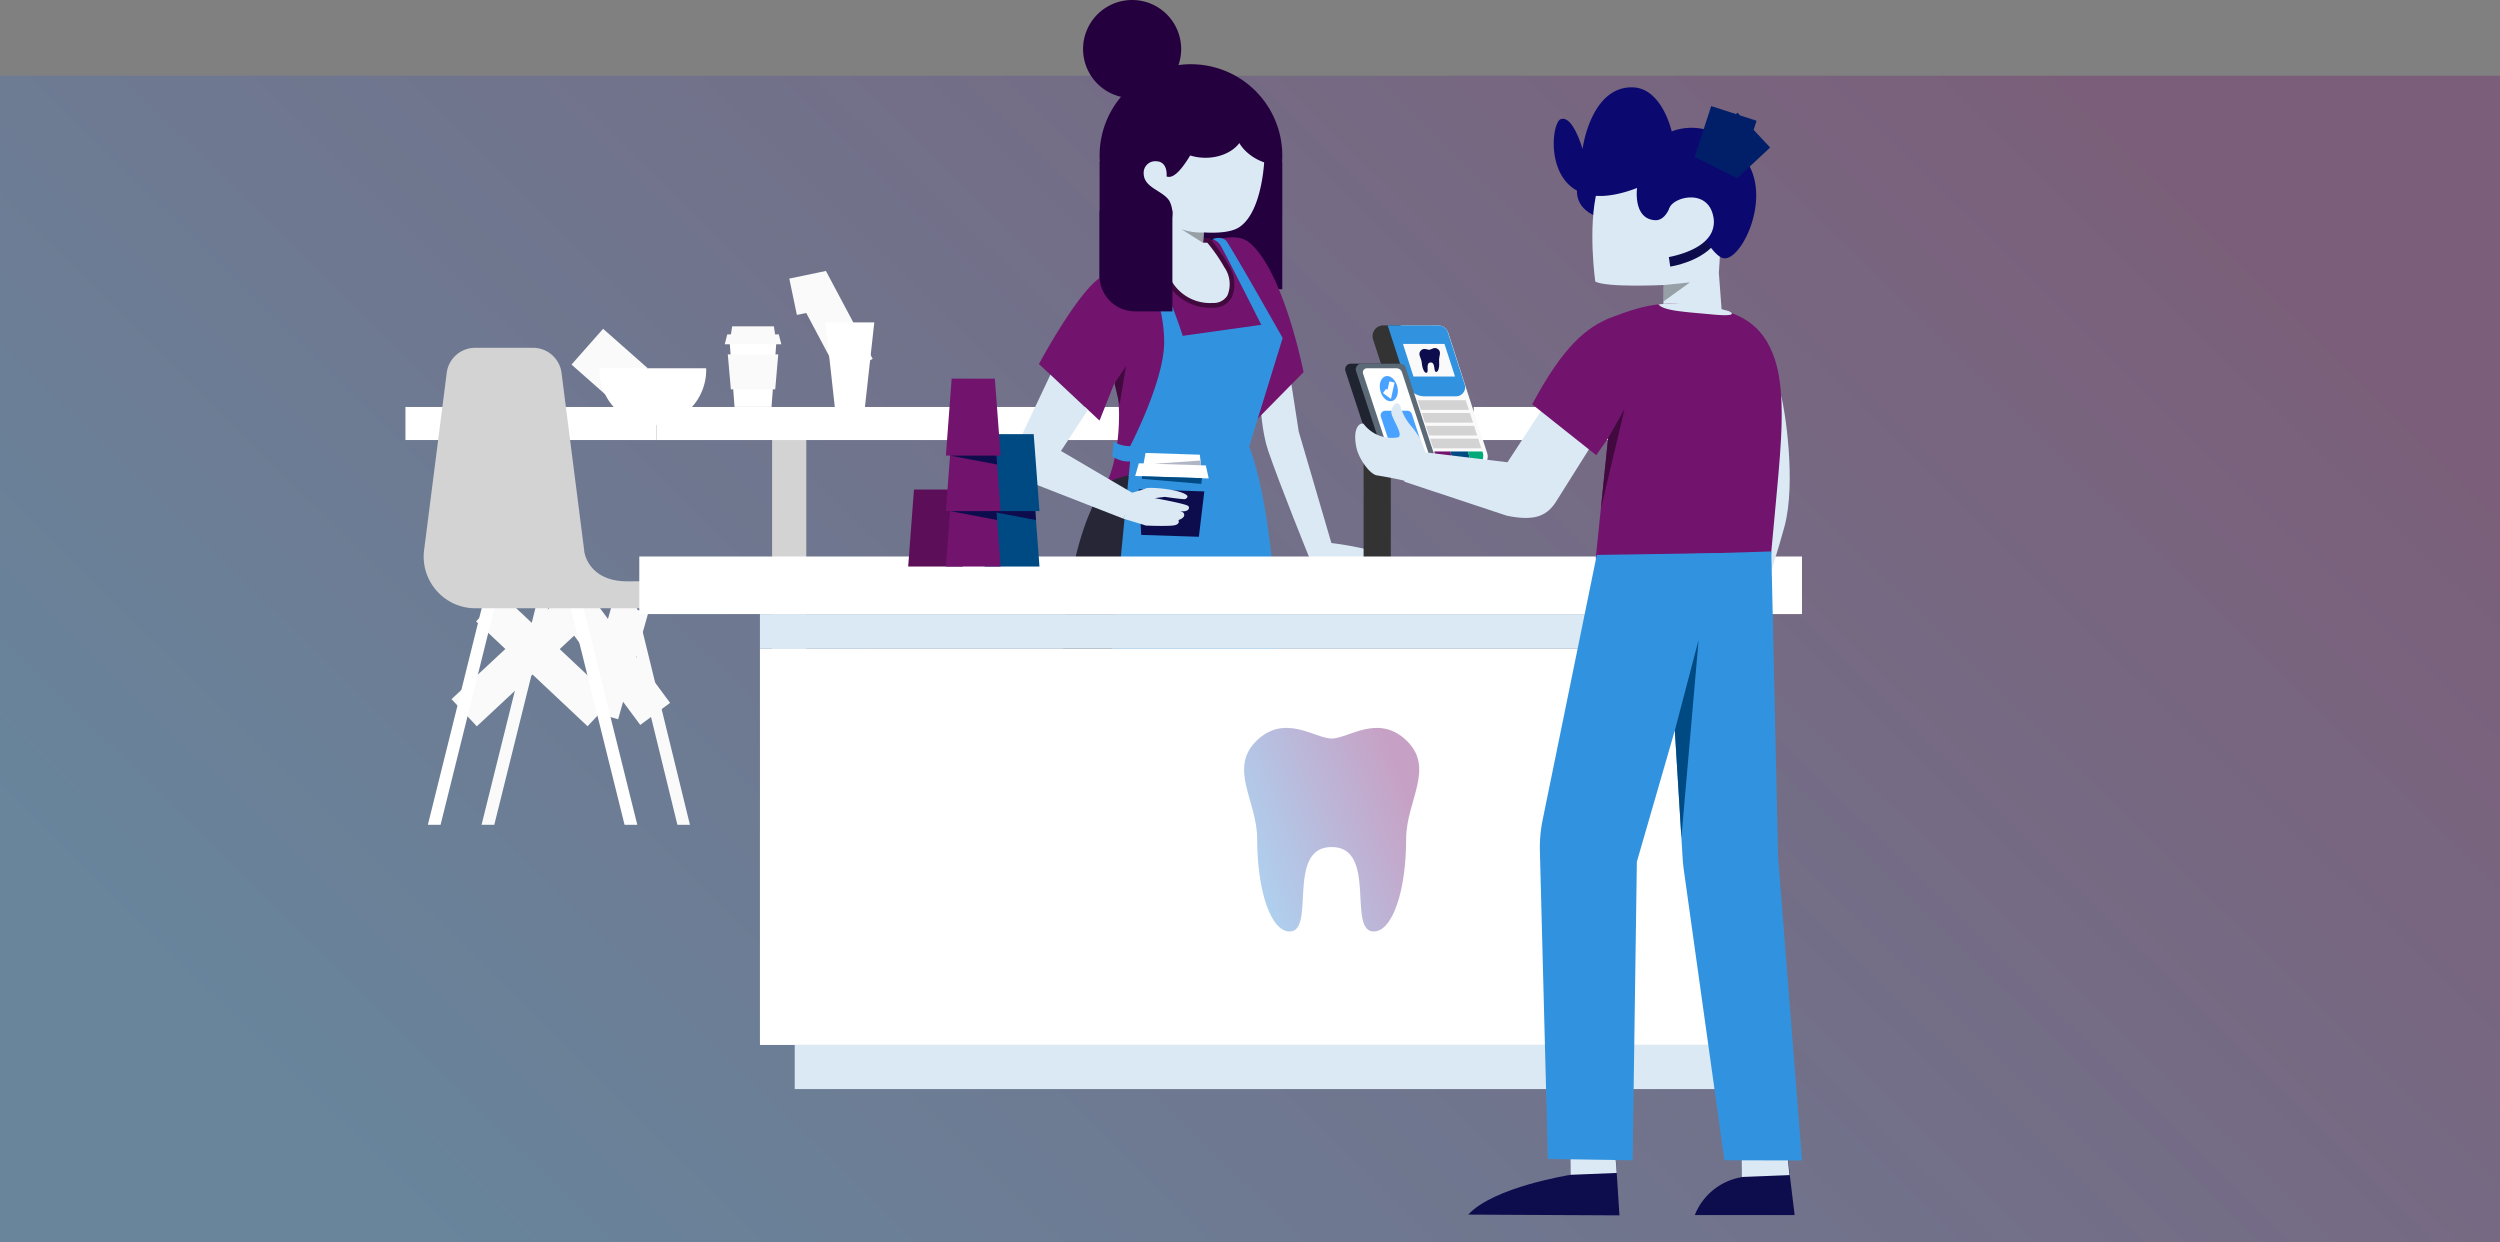 <svg xmlns="http://www.w3.org/2000/svg" xmlns:xlink="http://www.w3.org/1999/xlink" width="330" height="164" viewBox="0 0 330 164"><rect x="0" y="0" width="330" height="164" fill="#808080" stroke="none"/><defs><style>.a{opacity:0.3;}.a,.v{fill:url(#a);}.ab,.ac,.b,.d,.x{fill:none;stroke-miterlimit:10;}.b,.d{stroke:#fafafa;}.ac,.b{stroke-width:6.3px;}.c{fill:#fff;}.d{stroke-width:4.9px;}.e{fill:#d3d3d3;}.f{fill:#fafafa;}.g{fill:#25003f;}.h{fill:#dbe9f4;}.i{fill:#272636;}.j{fill:#72146d;}.k{fill:#41093e;}.l{fill:#3193e0;}.m,.q{fill:#333;}.m,.v{opacity:0.4;}.n{fill:#0d0d4d;}.o{fill:#b0b6c3;}.p{fill:#004a84;}.r{fill:#00aa78;}.s{fill:#5d646e;}.t{fill:#808d94;}.u{fill:#5c0e58;}.w{fill:#0b096f;}.x{stroke:#0d0d4d;stroke-width:2.1px;}.y{fill:#1f2430;}.z{fill:#5b6a76;}.aa{fill:#49a2ff;}.ab{stroke:#fff;stroke-width:0.7px;}.ac{stroke:#001f68;}</style><linearGradient id="a" y1="0.636" x2="0.925" y2="0.2" gradientUnits="objectBoundingBox"><stop offset="0" stop-color="#3193e0"/><stop offset="1" stop-color="#72146d"/></linearGradient></defs><rect class="a" width="330" height="154" transform="translate(0 10)"/><g transform="translate(53.52)"><g transform="translate(0 38.539)"><path class="b" d="M5.856,5.173,0,0" transform="translate(24.004 7.224)"/><path class="c" d="M14.079,0A7.285,7.285,0,0,1,7.04,7.507,7.285,7.285,0,0,1,0,0" transform="translate(25.614 10.073)"/><path class="d" d="M0,.634,3.035,0,8.344,9.982" transform="translate(51.167 0)"/><path class="c" d="M0,4.363H33.125V0H0Z" transform="translate(0 15.182)"/><path class="e" d="M0,53.534H4.515V0H0Z" transform="translate(48.395 16.801)"/><path class="c" d="M0,4.364H63.962V0H0Z" transform="translate(33.125 15.182)"/><path class="c" d="M6.186,0,6.023,2.173,5.667,6.924,5.533,8.7H.654L.52,6.924.163,2.173,0,0Z" transform="translate(42.786 6.48)"/><path class="f" d="M6.661,0l-.4,4.617H.406L0,0Z" transform="translate(42.548 8.24)"/><path class="f" d="M6.046,1.785H0L.27,0H5.776Z" transform="translate(42.856 4.533)"/><path class="f" d="M7.465,1.3H0L.333,0h6.8Z" transform="translate(42.147 5.601)"/><path class="c" d="M6.451,0,5.215,11.167H1.237L0,0Z" transform="translate(55.437 4.015)"/><path class="c" d="M0,4.363H33.125V0H0Z" transform="translate(141.008 15.182)"/><path class="f" d="M8.866,0H7.187L0,28.925H1.679Z" transform="translate(10.046 41.41)"/><path class="d" d="M0,14.033,3.975,0" transform="translate(25.715 41.703)"/><path class="d" d="M0,0,10.359,13.994" transform="translate(22.604 41.703)"/><g transform="translate(7.748 41.703)"><path class="c" d="M14.856,0,0,13.838" transform="translate(0 0)"/><path class="d" d="M14.856,0,0,13.838" transform="translate(0 0)"/></g><path class="f" d="M0,0H1.655L8.738,28.943H7.083Z" transform="translate(28.814 41.392)"/><path class="d" d="M0,0,14.716,13.838" transform="translate(10.999 41.703)"/><path class="c" d="M8.865,0H7.187L0,28.925H1.679Z" transform="translate(2.957 41.41)"/><path class="c" d="M0,0H1.679L8.865,28.925H7.187Z" transform="translate(21.737 41.41)"/><path class="e" d="M36.2,30.814v.221a3.345,3.345,0,0,1-3.344,3.345H6.658A6.83,6.83,0,0,1,.065,26.512L3.022,3.346A3.783,3.783,0,0,1,6.722,0h7.764a3.786,3.786,0,0,1,3.7,3.346l2.958,23.166c.023.165.039.331.048.5l.016,0s.547,3.809,5.632,3.809Z" transform="translate(2.42 7.372)"/></g><g transform="translate(30.867)"><g transform="translate(49.524)"><path class="g" d="M24.116,12.06A12.058,12.058,0,1,1,12.058,0,12.059,12.059,0,0,1,24.116,12.06" transform="translate(11.235 8.477)"/><path class="h" d="M.254,4.547C.03,5.961-.469,14.793,1.124,19.488c1.523,4.49,5.459,14.192,5.459,14.192l3.444-.1L5.163,16.972,2.529,0Z" transform="translate(32.359 39.99)"/><path class="i" d="M25.665,74.336,18.838,74.3,17.347,8.159,6.5,72.669,0,70.263S1.137,36.189,2.943,19.1C4.521,4.176,9.73.245,9.7,0L29.231,14.005Z" transform="translate(3.909 61.73)"/><path class="g" d="M0,6.475A6.474,6.474,0,1,0,6.474,0,6.474,6.474,0,0,0,0,6.475" transform="translate(9.055)"/><path class="g" d="M0,16.8H24.116V0H0Z" transform="translate(11.235 21.381)"/><path class="j" d="M34.929,17.792l-6.472,6.57L27.3,15.281s2.543,2.485,1.937,4.4c-1.2,3.8-4.022,4.592-4.71,8.1-.795,4.061-7.565,1.379-15.563,4.539,0,0,1.551-2.793,1.611-8.686a18.307,18.307,0,0,0-.539-4.574L8,24.185,0,16.722S4.989,7.367,8.111,5.3c3.415-2.259,4.37-4.3,9.507-4.284,4.837.015,8.041-2.092,10.2-.285,4.5,3.77,7.113,17.059,7.113,17.059" transform="translate(3.228 31.331)"/><path class="h" d="M7.581,8.582A6.153,6.153,0,0,1,1.161,3.793C.6,1.941.149.7.145.689L0,.3.418.269S2.34.148,3.542.069C4.423.012,5.41,0,6.082,0c.461,0,.764.006.764.006l.139,0,.091.1a21.7,21.7,0,0,1,2.284,3.3,4.17,4.17,0,0,1,.4,4.032A2.4,2.4,0,0,1,7.581,8.582" transform="translate(18.617 31.721)"/><path class="k" d="M8.018,9.207A6.509,6.509,0,0,1,1.3,4.2C.753,2.377.308,1.16.29,1.109L0,.322.837.269S2.786.147,3.96.07C4.848.012,5.842,0,6.52,0c.409,0,.69,0,.766.006h0l.278.005.182.21A22.06,22.06,0,0,1,10.07,3.574a4.468,4.468,0,0,1,.4,4.342A2.7,2.7,0,0,1,8.018,9.207ZM6.52.625C5.851.625,4.871.637,4,.693,2.834.77.956.888.877.893A.031.031,0,0,0,.879.9C.96,1.124,1.388,2.32,1.9,4.015a5.867,5.867,0,0,0,6.12,4.567A2.1,2.1,0,0,0,9.926,7.6a3.874,3.874,0,0,0-.4-3.722A21.8,21.8,0,0,0,7.278.631h0S6.976.625,6.52.625Z" transform="translate(18.179 31.408)"/><path class="h" d="M3.4,10.591a3.579,3.579,0,0,1,.009,3.24c-.127.278-.953,2.6-1.073,2.709-.467.408,5.235,2.9,5.235,2.9l.386-4.7c1.654.1,3.6.013,4.662-.694C15.8,11.944,16,4.619,15.948,4.252L13.289,1.268S9.275-.593,8.663.194c-1.12,1.442-3.747,7.9-5.64,7.158,0,0,.242-2.008-1.434-2.008A1.516,1.516,0,0,0,0,6.924c0,1.954,2.522,2.251,3.4,3.666" transform="translate(17.054 15.94)"/><path class="g" d="M0,4.178A4.769,4.769,0,0,0,.379,6.038c.033.072.065.147.1.22A5.382,5.382,0,0,0,1.415,7.6,6.627,6.627,0,0,0,5.656,9.568c.087.007.173.013.261.016V7.6h0c0-.062,0-.122,0-.185A9.471,9.471,0,0,0,3.278.938,11.013,11.013,0,0,0,2.289,0,5.561,5.561,0,0,0,.46,2.144,4.732,4.732,0,0,0,0,4.178" transform="translate(28.966 12.205)"/><path class="g" d="M0,3.809C0,5.552,1.577,7.021,3.731,7.471c.171.037.344.066.522.088a6.587,6.587,0,0,0,.88.057c2.835,0,5.133-1.7,5.133-3.807a2.8,2.8,0,0,0-.063-.594C9.819,1.394,7.7,0,5.133,0,2.325,0,.045,1.673,0,3.749c0,.02,0,.04,0,.061" transform="translate(20.078 13.21)"/><path class="l" d="M5.585,4.547c2.884,3.461,2.757,9.229,2.757,9.229,0,5.122-4.493,13.716-4.493,13.716a4.4,4.4,0,0,1-2.173-.577l-.192,1.923a3.965,3.965,0,0,0,2.365.673L0,69.025c20.112,1.923,23.16-2.692,23.16-2.692.977-28.457-3.6-38.773-3.6-38.773l4.422-14.35S18.094,2.778,16.637.523C16.052-.382,14.7.163,14.7.163a1.923,1.923,0,0,1,1.184,1c1.033,1.87,5.28,10.309,5.28,10.309L10.79,12.929S8.1,4.485,5.986,2.5Z" transform="translate(11.417 31.405)"/><path class="m" d="M2.982.43A8.09,8.09,0,0,1,0,0L2.869,1.807Z" transform="translate(22.031 30.257)"/><path class="h" d="M2.232,14.258,14.37,19l1.436-3.265L6.139,10.06,9.688,4.652,4.742,0,.228,9.541c-.613,1.494,0,3.431,2,4.717" transform="translate(0 49.466)"/><path class="g" d="M4.678,13.3H9.611V0H0V8.621A4.679,4.679,0,0,0,4.678,13.3" transform="translate(11.235 27.803)"/><path class="k" d="M0,2.283,1.522,0,.677,5.082Z" transform="translate(13.197 48.334)"/><path class="l" d="M8.045.259l-.3,2.819L7.081,9.243l-.249,2.306-6.345-.2-.1-2.317L.121,2.833,0,0Z" transform="translate(16.779 62.309)"/><path class="n" d="M8.663.278,7.944,6.267.335,6.022,0,0Z" transform="translate(16.396 64.587)"/><path class="c" d="M7.864,2.564,0,2.311.426,0,7.587.23Z" transform="translate(16.877 59.79)"/><path class="c" d="M9.709,2,0,1.683.488,0,9.33.284Z" transform="translate(15.93 61.153)"/><path class="o" d="M1.406.429,0,.383,7.581.627,7.507,0Z" transform="translate(17.048 60.79)"/><path class="p" d="M0,0,.015.346l7.835.665L7.931.255Z" transform="translate(16.818 62.864)"/><path class="h" d="M0,4.043l3,.913L3.213,0,1.167.621Z" transform="translate(14.37 64.42)"/><path class="h" d="M1.121,0s7.439.651,9.151,2.189H0Z" transform="translate(38.941 71.481)"/><path class="h" d="M2.828,4.975s2.356.1,3.48,0,.792-.733.792-.733.861-.24.753-.763c-.081-.391-.714-.437-.981-.509,1.448.392,1.792-.23,1.54-.56-.227-.3-4.434-1.055-4.434-1.055l1.316-.171s2.409.355,2.68.295c.137-.03.475-.3.224-.513C7.325.229,3.91-.084,3.037.019A2.98,2.98,0,0,0,1.874.632C1.836.66,1.8.688,1.759.717A15.192,15.192,0,0,1,0,2.064" transform="translate(14.547 64.401)"/><path class="q" d="M0,16H3.589V0H0Z" transform="translate(46.084 57.667)"/><path class="q" d="M2.538,8.2,0,5.663,5.662,0,8.2,2.538Z" transform="translate(46.055 52.073)"/><path class="q" d="M12.6,18.727H6.561A1.425,1.425,0,0,1,5.2,17.741L.071,1.864A1.424,1.424,0,0,1,1.426,0H7.465A.326.326,0,0,1,7.5,0,1.42,1.42,0,0,1,8.821.987L11.5,9.267l2.457,7.6A1.426,1.426,0,0,1,12.6,18.727" transform="translate(47.268 42.949)"/><path class="f" d="M11.127,18.727H6.562a.325.325,0,0,1-.039,0,1.421,1.421,0,0,1-1.317-.986L2.146,8.282.07,1.864A1.426,1.426,0,0,1,1.426,0H5.991a1.426,1.426,0,0,1,1.24.722,1.311,1.311,0,0,1,.117.264L8.3,3.913,9.687,8.219l2.8,8.644a1.425,1.425,0,0,1-1.356,1.864" transform="translate(49.91 42.951)"/><path class="l" d="M9.5,9.267a1.2,1.2,0,0,1-.477.1H4.866a2.522,2.522,0,0,1-2.4-1.75L0,0H5.47a.326.326,0,0,1,.039,0H6.638a1.426,1.426,0,0,1,1.24.722L10.165,7.8A1.2,1.2,0,0,1,9.5,9.267" transform="translate(49.263 42.949)"/><path class="j" d="M2.521,1.275H.9C.244,1.187,0,0,0,0H2.109Z" transform="translate(55.409 59.594)"/><path class="p" d="M2.735,1.275H.412L0,0H2.323Z" transform="translate(57.518 59.594)"/><path class="r" d="M1.762,1.275H.412L0,0H1.916l.072.22c.119.369.041.923-.226,1.055" transform="translate(59.841 59.594)"/><path class="e" d="M6.76,1.275H.412L0,0H6.348Z" transform="translate(54.863 57.903)"/><path class="e" d="M6.762,1.275H.413L0,0H6.35Z" transform="translate(54.314 56.211)"/><path class="e" d="M6.762,1.275H.413L0,0H6.35Z" transform="translate(53.768 54.519)"/><path class="e" d="M6.762,1.273H.411L0,0H6.35Z" transform="translate(53.221 52.829)"/><path class="f" d="M6.871,4.306H1.388L0,0H5.479Z" transform="translate(51.28 45.398)"/></g><g transform="translate(0 49.984)"><path class="c" d="M0,7.6H153.474V0H0Z" transform="translate(0 23.474)"/><path class="s" d="M0,14.218H28.546V0H0Z" transform="translate(15.925 45.294)"/><path class="t" d="M0,14.218H105.05V0H0Z" transform="translate(44.471 45.294)"/><path class="c" d="M0,52.3H133.6V0H0Z" transform="translate(15.925 35.649)"/><path class="h" d="M0,5.826H125.46V0H0Z" transform="translate(20.515 87.947)"/><path class="h" d="M0,4.572H133.6V0H0Z" transform="translate(15.925 31.077)"/><path class="u" d="M0,10.159.19,7.622.606,2.075.762,0h5.7l.157,2.075.417,5.547.19,2.537Z" transform="translate(35.494 14.637)"/><path class="p" d="M0,10.159.19,7.622.606,2.075.762,0h5.7l.157,2.075.417,5.547.19,2.537Z" transform="translate(45.597 14.637)"/><path class="p" d="M0,10.159.19,7.622.606,2.075.762,0h5.7l.157,2.075.417,5.547.19,2.537Z" transform="translate(45.597 7.319)"/><path class="j" d="M0,10.159.19,7.622.606,2.075.762,0h5.7l.157,2.075.417,5.547.19,2.537Z" transform="translate(40.469 14.637)"/><path class="j" d="M0,10.159.19,7.622.606,2.075.762,0h5.7l.157,2.075.417,5.547.19,2.537Z" transform="translate(40.469 7.319)"/><path class="j" d="M0,10.159.19,7.622.606,2.075.762,0h5.7l.157,2.075.417,5.547.19,2.537Z" transform="translate(40.469 0)"/><path class="n" d="M0,0H6.124l.088,1.177Z" transform="translate(41.018 10.159)"/><path class="n" d="M0,0,6.167,0l.09,1.189Z" transform="translate(46.102 17.478)"/><path class="n" d="M0,0H6.124l.088,1.177Z" transform="translate(41.018 17.482)"/></g><path class="n" d="M1.359,1.849c-.714,0-.241,1.311-.652,1.311-.295,0-.5-.636-.5-1.435C.2,1.135-.247.631.192.2S1.1.165,1.359.165,2.087-.229,2.526.2s-.011.934-.011,1.524c0,.8-.209,1.435-.5,1.435C1.6,3.159,2.073,1.849,1.359,1.849Z" transform="translate(102.921 46.124) rotate(-5)"/><path class="v" d="M22.848,20.724c-6.07,0-2.046,11.15-5.542,11.15-2.507,0-4.289-5.413-4.289-12.206,0-5.014-3.827-9.3-.092-12.96s7.745-.3,9.923-.3,6.188-3.356,9.923.3-.092,7.946-.092,12.96c0,6.793-1.781,12.206-4.288,12.206C24.894,31.875,28.918,20.724,22.848,20.724Z" transform="translate(68.543 91.083)"/></g><g transform="translate(124.042 11.529)"><path class="h" d="M9.73,4.3c.442,1.517,2.025,11.322.436,17.222C8.646,27.166,4.558,39.28,4.558,39.28L0,40.749,4.615,20.17,6.275,0Z" transform="translate(47.825 36.45)"/><path class="w" d="M1.967,0S-3.416,6.437,3.628,8.363" transform="translate(30.593 9.043)"/><path class="h" d="M16.717,9.516c.555-1.463-.023,6.545-.023,6.545l.528,7.119L9.307,25.122l.1-7.443s-7.484.369-9.024-.454c0,0-1.011-7.07.239-12.033L6.891,0l9.882.958Z" transform="translate(32.633 8.412)"/><path class="x" d="M0,3.13S3.992,2.552,5.6,0" transform="translate(42.756 19.492)"/><path class="w" d="M22.478,22.572c2.329.219,6.25-7.867,3.023-12.727-4.357-6.561-9.93-4.021-9.93-4.021S14.3.085,10.408,0C4.858-.118,3.8,8.143,3.8,8.143S2.523,3.6.916,4.206-1.621,18.117,11,13.284c0,0-.58,4.106,2.4,4.254,1.286.064,1.889-1.651,1.889-1.651a40.692,40.692,0,0,0,4.657,4.118s1.458,2.464,2.534,2.566" transform="translate(27.533 0)"/><path class="y" d="M10.216,14.783H5.11a.758.758,0,0,1-.72-.522L.038.994A.758.758,0,0,1,.758,0H5.865a.757.757,0,0,1,.72.522l4.351,13.268a.758.758,0,0,1-.72.994" transform="translate(0 36.471)"/><path class="z" d="M10.215,14.782H5.11a.758.758,0,0,1-.72-.522L.038.994A.758.758,0,0,1,.758,0H5.864a.757.757,0,0,1,.72.522l.175.534,4.176,12.733a.758.758,0,0,1-.72.994" transform="translate(1.402 36.471)"/><path class="c" d="M8.393,13.56h-3.6a.758.758,0,0,1-.72-.522L.027.7A.537.537,0,0,1,.538,0H4.443a.758.758,0,0,1,.72.522l3.95,12.044a.758.758,0,0,1-.72.994" transform="translate(2.333 37.083)"/><path class="aa" d="M6.577,7.928H2.368L.031.8A.613.613,0,0,1,.615,0H3.532a.613.613,0,0,1,.582.423Z" transform="translate(4.682 42.688)"/><path class="aa" d="M2.319,1.382c.229.907-.087,1.769-.707,1.926S.3,2.857.075,1.951.162.182.782.025,2.089.476,2.319,1.382" transform="translate(4.564 38.104)"/><path class="ab" d="M0,1.182l.621.452L.983,0" transform="translate(5.197 38.893)"/><path class="ac" d="M1.343,0,0,4.146l1.23.619L3.973,2.2" transform="translate(49.969 3.442)"/><path class="m" d="M.03.343,3.492,0,0,2.518Z" transform="translate(42.013 25.748)"/><path class="h" d="M13.521,19.828,0,15.343l.813-4.11,12.8,1.543L21.965,0l6.649,4.314L19.9,18.172c-1.251,1.781-2.86,2.375-6.383,1.656" transform="translate(7.812 36.713)"/><path class="j" d="M31.316,35.3,8.391,33.636l1.634-15.874L8.454,20,0,13.285C4.072,5.66,7.163,3.056,10.555,1.77,15.818-.223,17.829-.318,22.9.434c4.315.641,7.537,2.1,9.135,6.911,1.5,4.5.8,11.551.279,17.335-.62,6.867-.995,10.621-.995,10.621" transform="translate(24.683 28.558)"/><path class="h" d="M9.251.977c.656.287.95.736-2.013.46C3.514,1.088.617.949,0,.09A25.653,25.653,0,0,1,9.251.977" transform="translate(41.36 28.554)"/><path class="h" d="M10.058,8.506,8.594,4.7a16.252,16.252,0,0,0-1.07-1.533A6.881,6.881,0,0,1,6,.509C5.6-.615,4.8.362,4.767,1.144S6.487,4.2,5.645,4.5A4.676,4.676,0,0,1,1.122,2.744c-.2-.242-1.546.062-.988,3C.41,7.2,1.778,9.2,2.764,9.5c0,0,2.786.452,3.922.781s1.425-1.286,3.372-1.772" transform="translate(1.326 41.702)"/><path class="k" d="M.961,3.9,3.145,0,0,13.237Z" transform="translate(33.746 42.421)"/><path class="h" d="M6.423,4.607C5.125,7.4,0,8,0,8l.188-1.43L.871,1.355C1.454-.082,5.859-1.182,6.629,2.438a3.358,3.358,0,0,1-.206,2.169" transform="translate(41.948 14.533)"/><path class="n" d="M13.467,2.774l.039,4.3S3.364,8.655,0,12.323l19.963.1L19.164,0Z" transform="translate(16.242 136.477)"/><path class="n" d="M6.223.252,6.26,5.077A8.078,8.078,0,0,0,0,10.089H13.178l-.639-5.262L12.025,0Z" transform="translate(46.152 138.77)"/><path class="h" d="M5.694,0l.442,5.695-6.1.25L0,1.649Z" transform="translate(29.709 137.602)"/><path class="h" d="M5.694,0l.622,6.225L.037,6.474,0,1.649Z" transform="translate(52.33 137.359)"/><path class="l" d="M7.515.267.374,35.21a18.442,18.442,0,0,0-.367,4.173L1.06,80l11.186.172.56-39.409L24.594,0Z" transform="translate(25.698 61.458)"/><path class="l" d="M0,.433,2.481,40.94q.022.361.072.719L7.969,80.365l10.236.027-3.154-40.07L14.157,0Z" transform="translate(42.094 61.261)"/><path class="p" d="M0,11.976,3.143,0,.867,26.124Z" transform="translate(43.515 72.917)"/></g></g></svg>